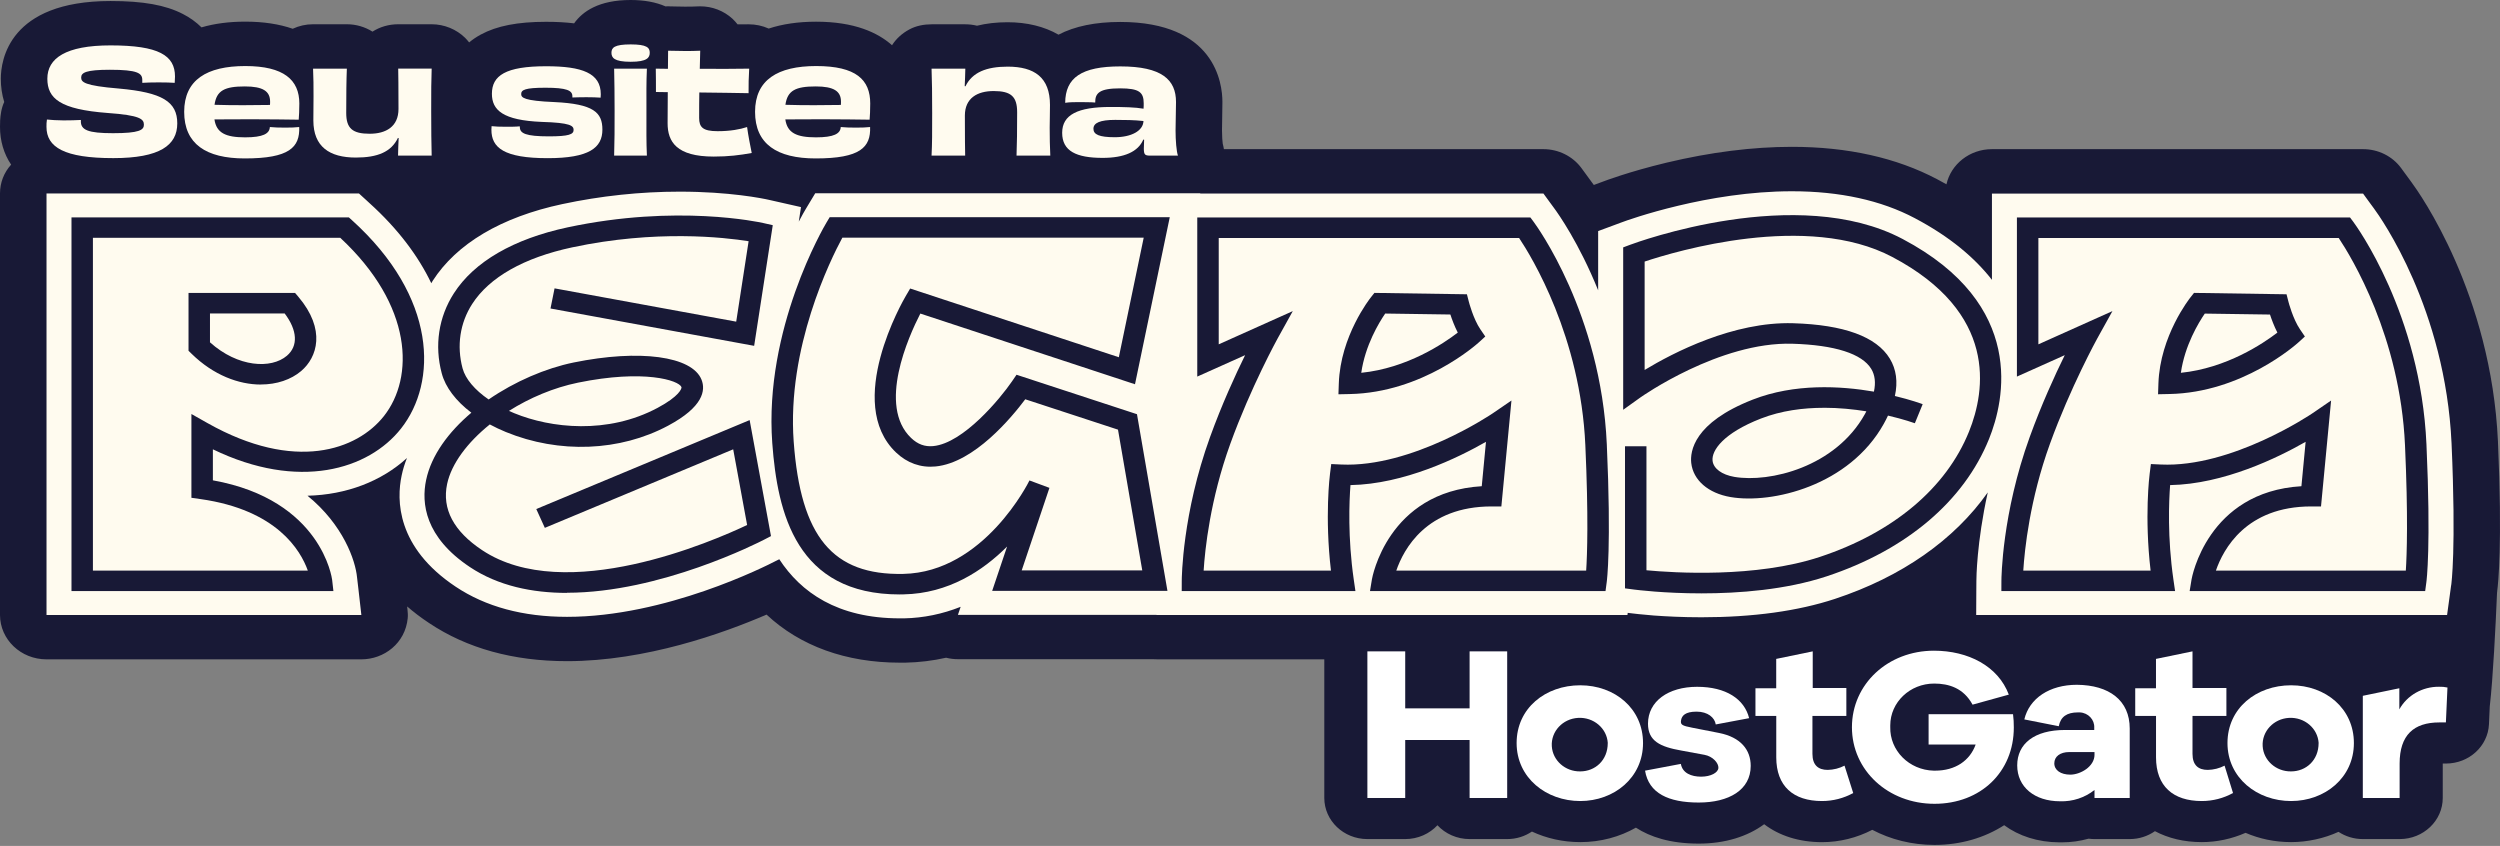 <svg width="198" height="67" viewBox="0 0 198 67" fill="none" xmlns="http://www.w3.org/2000/svg">
<rect x="0" y="0" width="198" height="67" fill="#808080" stroke="none"/>
<path d="M197.779 46.808C197.851 46.267 198.201 43.148 197.838 34.964C197.301 23.285 191.641 15.317 191.003 14.45L190.171 13.315C189.483 12.373 188.357 11.813 187.155 11.813H157.762C155.993 11.813 154.513 13.008 154.159 14.597C153.917 14.46 153.671 14.325 153.426 14.197C150.2 12.492 146.329 11.629 141.918 11.629C138.813 11.629 135.476 12.051 132.001 12.88C128.975 13.606 127.033 14.353 127.023 14.357L126.23 14.65C126.168 14.563 125.255 13.318 125.255 13.318C124.564 12.376 123.434 11.813 122.235 11.813H96.933C96.91 11.669 96.88 11.525 96.841 11.384C96.818 11.222 96.782 10.821 96.782 10.336C96.782 9.961 96.788 9.633 96.798 9.301C96.811 8.916 96.815 8.522 96.815 8.075C96.815 6.589 96.232 1.739 88.719 1.739C86.754 1.739 85.113 2.077 83.833 2.747C82.716 2.099 81.334 1.761 79.798 1.761C78.924 1.761 78.111 1.855 77.378 2.037C77.076 1.962 76.765 1.924 76.444 1.924H73.795C73.179 1.924 72.557 2.04 72.02 2.331C71.444 2.64 70.975 3.069 70.648 3.582C69.518 2.575 67.664 1.718 64.635 1.718C63.23 1.718 61.972 1.902 60.882 2.262C60.387 2.04 59.85 1.924 59.277 1.924L58.416 1.93C58.298 1.78 58.163 1.63 58.016 1.489C57.319 0.851 56.411 0.501 55.458 0.501C55.416 0.501 55.236 0.507 55.236 0.507C54.941 0.526 54.617 0.526 54.276 0.526H54.204C53.968 0.526 53.723 0.519 53.48 0.513L53.054 0.504C52.992 0.497 52.94 0.497 52.904 0.497C52.842 0.497 52.776 0.501 52.711 0.507C51.944 0.169 51.014 0 49.943 0C47.428 0 46.135 0.91 45.47 1.849C44.815 1.768 44.081 1.727 43.249 1.727C40.993 1.727 39.349 2.049 38.078 2.737C37.744 2.919 37.436 3.125 37.154 3.36C37.056 3.232 36.952 3.11 36.837 2.997C36.143 2.315 35.176 1.921 34.187 1.921H31.538C30.801 1.921 30.097 2.124 29.501 2.506C28.902 2.127 28.191 1.921 27.471 1.921H24.791C24.232 1.921 23.685 2.043 23.183 2.278C22.116 1.905 20.855 1.714 19.427 1.714C18.137 1.714 16.974 1.868 15.959 2.168C15.53 1.743 15.032 1.386 14.475 1.104C13.1 0.397 11.335 0.081 8.754 0.081C0.691 0.081 0.065 4.79 0.065 6.235C0.065 6.886 0.157 7.505 0.334 8.075C0.219 8.325 0.141 8.588 0.092 8.854C-4.00167e-07 9.354 0 9.789 0 10.049C0 11.153 0.301 12.176 0.881 13.039C0.314 13.665 0 14.463 0 15.317V48.704C0 50.647 1.647 52.22 3.681 52.22H28.617C30.424 52.22 32.098 50.944 32.291 48.963C32.314 48.735 32.298 48.504 32.272 48.275L32.245 48.031C32.779 48.494 33.359 48.932 33.984 49.345C36.981 51.35 40.659 52.364 44.91 52.364C51.132 52.364 57.286 50.155 60.711 48.676C63.377 51.169 67.012 52.483 71.267 52.483H71.699C72.79 52.461 73.877 52.33 74.931 52.092C75.236 52.17 75.554 52.208 75.871 52.208H91.29C91.391 52.214 91.496 52.217 91.601 52.217H104.884V63.195C104.884 64.994 106.41 66.455 108.297 66.455H111.293C112.309 66.455 113.219 66.032 113.845 65.36C114.47 66.032 115.38 66.455 116.396 66.455H119.373C120.103 66.455 120.774 66.232 121.328 65.86C122.474 66.392 123.771 66.695 125.16 66.695C126.79 66.695 128.29 66.273 129.564 65.55C130.688 66.282 132.279 66.814 134.542 66.814C136.628 66.814 138.413 66.248 139.723 65.278C140.912 66.186 142.481 66.699 144.308 66.699C145.697 66.699 147.066 66.354 148.284 65.722C149.732 66.483 151.405 66.918 153.213 66.918C155.296 66.918 157.186 66.348 158.731 65.356C159.884 66.207 161.387 66.705 163.1 66.714C163.169 66.714 163.238 66.714 163.306 66.714C164.027 66.714 164.734 66.614 165.415 66.423C165.569 66.442 165.727 66.455 165.887 66.455H168.677C169.424 66.455 170.112 66.217 170.672 65.829C171.72 66.386 172.971 66.695 174.382 66.695C175.581 66.695 176.763 66.436 177.847 65.96C178.938 66.43 180.156 66.695 181.456 66.695C182.756 66.695 184.086 66.398 185.209 65.882C185.76 66.242 186.421 66.455 187.138 66.455H190.053C191.936 66.455 193.466 64.997 193.466 63.198V60.473H193.718C195.545 60.473 197.048 59.1 197.127 57.354L197.189 55.952C197.448 53.731 197.651 49.608 197.766 46.927L197.782 46.805L197.779 46.808Z" fill="#181936"/>
<path d="M194.13 46.351L194.035 47.055L193.809 48.707H156.514L156.524 46.802L156.53 46.001C156.53 45.838 156.547 42.988 157.431 38.999C154.785 42.753 150.613 45.688 145.32 47.434C142.396 48.397 138.846 48.888 134.755 48.888C133.249 48.888 131.945 48.819 130.973 48.748C130 48.672 129.358 48.591 129.171 48.569L128.916 48.538L128.893 48.707H91.598V48.697H75.868L76.084 48.059C74.646 48.632 73.143 48.941 71.614 48.973H71.263C66.302 48.973 63.416 46.889 61.72 44.293L61.478 44.411C60.606 44.865 52.714 48.854 44.91 48.854C41.432 48.854 38.465 48.053 36.09 46.467C31.4 43.345 31.394 39.6 31.813 37.648C31.908 37.188 32.052 36.728 32.232 36.274C30.215 38.12 27.434 39.187 24.353 39.262C27.169 41.552 28.155 44.377 28.279 45.738L28.381 46.608L28.62 48.707H3.684V15.32H28.427L29.003 15.846L29.236 16.061C31.548 18.145 33.143 20.31 34.158 22.431C34.191 22.372 34.227 22.306 34.266 22.246C36.159 19.296 39.702 17.197 44.53 16.165C47.582 15.514 50.716 15.179 53.831 15.179C57.767 15.179 60.407 15.714 60.911 15.83L61.671 16.002L63.439 16.402L63.263 17.554C63.528 17.041 63.715 16.725 63.751 16.665L63.993 16.259L64.566 15.307H95.062V15.329H122.241L122.831 16.137L123.086 16.484C123.404 16.912 125.058 19.243 126.574 22.994V18.301L127.838 17.832L128.376 17.632C128.719 17.5 130.439 16.884 132.902 16.296C135.371 15.705 138.584 15.148 141.921 15.148C145.71 15.148 148.985 15.867 151.651 17.278C154.461 18.761 156.416 20.438 157.762 22.165V15.332H187.155L187.744 16.14L188 16.487C188.583 17.272 193.675 24.48 194.163 35.117C194.536 43.532 194.147 46.27 194.134 46.354L194.13 46.351Z" fill="#FFFBEF"/>
<path d="M44.907 46.958C42.159 46.958 39.464 46.407 37.217 44.912C33.65 42.538 33.362 39.85 33.749 38.014C34.161 36.056 35.524 34.216 37.331 32.686C36.11 31.76 35.281 30.678 34.987 29.57C34.397 27.361 34.738 25.112 35.946 23.232C37.554 20.729 40.669 18.924 44.952 18.007C53.611 16.159 60.171 17.601 60.446 17.663L61.203 17.835L59.729 27.39L43.6 24.433L43.921 22.838L58.308 25.475L59.29 19.105C57.355 18.796 51.928 18.18 45.322 19.59C41.497 20.407 38.756 21.959 37.394 24.08C36.428 25.581 36.159 27.387 36.634 29.167C36.86 30.011 37.603 30.884 38.7 31.638C40.773 30.212 43.203 29.167 45.431 28.71C50.657 27.643 54.823 28.203 55.563 30.077C55.894 30.912 55.701 32.223 52.917 33.712C49.095 35.758 44.291 35.946 40.066 34.216C39.617 34.031 39.195 33.831 38.792 33.615C37.02 35.042 35.753 36.725 35.412 38.33C34.993 40.307 35.926 42.072 38.186 43.573C44.789 47.969 56.523 42.838 59.172 41.58L58.069 35.586L43.151 41.806L42.473 40.316L59.372 33.271L61.062 42.459L60.525 42.738C60.079 42.969 52.301 46.946 44.907 46.946V46.958ZM40.305 32.542C40.446 32.605 40.59 32.667 40.734 32.727C43.623 33.913 48.119 34.422 52.085 32.301C53.805 31.382 54.011 30.759 53.972 30.656C53.762 30.124 51.018 29.235 45.784 30.305C43.855 30.7 41.949 31.507 40.305 32.545V32.542Z" fill="#181936"/>
<path d="M71.26 47.08C63.096 47.08 61.573 40.685 61.163 35.086C60.502 26.044 65.264 17.951 65.467 17.61L65.712 17.2H92.646L89.891 30.433L72.891 24.834C71.958 26.651 69.488 32.132 72.157 34.685C72.688 35.192 73.248 35.395 73.919 35.33C76.31 35.095 79.228 31.553 80.148 30.208L80.509 29.68L90.049 32.805L92.462 46.798H78.58L79.762 43.285C77.849 45.2 75.118 47.005 71.568 47.074C71.463 47.074 71.358 47.074 71.254 47.074L71.26 47.08ZM66.714 18.824C65.778 20.557 62.316 27.537 62.86 34.973C63.413 42.528 65.951 45.569 71.538 45.453C77.951 45.328 81.501 38.123 81.534 38.051L83.115 38.639L80.918 45.178H90.468L88.545 34.028L81.2 31.622C80.135 33.046 77.165 36.644 74.1 36.944C72.927 37.06 71.843 36.675 70.962 35.833C66.842 31.898 71.535 23.786 71.738 23.442L72.085 22.85L88.611 28.294L90.582 18.824H66.721H66.714Z" fill="#181936"/>
<path d="M127.154 46.814H108.503L108.657 45.879C108.67 45.807 109.875 38.955 117.355 38.508L117.689 34.992C115.492 36.249 111.205 38.345 106.957 38.42C106.859 39.706 106.738 42.569 107.216 45.891L107.35 46.814H93.592L93.595 46.001C93.595 45.785 93.641 40.679 95.835 34.616C96.772 32.029 97.837 29.704 98.613 28.128L94.823 29.826V17.225H121.207L121.462 17.566C121.678 17.857 126.794 24.846 127.259 35.189C127.622 43.263 127.269 45.991 127.252 46.104L127.157 46.811L127.154 46.814ZM110.586 45.19H125.625C125.707 43.945 125.815 40.945 125.559 35.261C125.173 26.66 121.315 20.35 120.313 18.849H96.523V27.271L102.389 24.64L101.197 26.789C101.177 26.826 99.074 30.637 97.44 35.148C95.839 39.572 95.433 43.538 95.328 45.193H105.412C104.91 40.914 105.32 37.648 105.339 37.501L105.434 36.753L106.224 36.79C111.844 37.05 118.138 32.792 118.2 32.752L119.707 31.722L118.908 40.11H118.132C112.973 40.11 111.166 43.498 110.586 45.193V45.19Z" fill="#181936"/>
<path d="M106.004 31.222L106.034 30.368C106.161 26.604 108.493 23.648 108.595 23.523L108.853 23.197L116.18 23.307L116.337 23.917C116.337 23.917 116.684 25.259 117.247 26.085L117.634 26.651L117.123 27.117C116.943 27.28 112.672 31.097 106.902 31.209L106.008 31.228L106.004 31.222ZM109.708 24.833C109.22 25.544 108.123 27.346 107.812 29.526C111.441 29.16 114.339 27.202 115.456 26.341C115.197 25.835 114.997 25.303 114.87 24.909L109.708 24.833Z" fill="#181936"/>
<path d="M192.071 46.814H173.42L173.573 45.879C173.587 45.807 174.795 38.955 182.272 38.508L182.606 34.992C180.408 36.249 176.121 38.345 171.874 38.42C171.776 39.706 171.654 42.569 172.133 45.891L172.267 46.814H158.509L158.512 46.001C158.512 45.785 158.558 40.679 160.752 34.616C161.689 32.029 162.753 29.704 163.529 28.128L159.74 29.826V17.225H186.123L186.379 17.566C186.595 17.857 191.71 24.846 192.175 35.189C192.539 43.263 192.185 45.991 192.169 46.104L192.074 46.811L192.071 46.814ZM175.502 45.19H190.541C190.623 43.945 190.731 40.942 190.476 35.261C190.089 26.66 186.228 20.35 185.226 18.849H161.44V27.271L167.305 24.64L166.113 26.789C166.093 26.826 163.991 30.637 162.357 35.148C160.755 39.572 160.349 43.538 160.244 45.193H170.328C169.827 40.914 170.236 37.648 170.256 37.501L170.351 36.753L171.14 36.79C176.757 37.05 183.055 32.792 183.117 32.752L184.623 31.722L183.824 40.11H183.048C177.89 40.11 176.082 43.498 175.499 45.193L175.502 45.19Z" fill="#181936"/>
<path d="M170.918 31.222L170.947 30.368C171.075 26.604 173.407 23.648 173.508 23.523L173.767 23.197L181.093 23.307L181.25 23.917C181.25 23.917 181.597 25.259 182.161 26.085L182.547 26.651L182.036 27.117C181.856 27.28 177.585 31.097 171.815 31.206L170.921 31.225L170.918 31.222ZM174.622 24.833C174.134 25.544 173.036 27.346 172.725 29.526C176.341 29.16 179.249 27.202 180.369 26.341C180.11 25.835 179.911 25.303 179.783 24.912L174.622 24.837V24.833Z" fill="#181936"/>
<path d="M26.403 46.814H5.662V17.216H27.628L27.873 17.438C34.653 23.563 34.643 30.28 31.767 33.934C29.183 37.213 23.649 38.871 16.86 35.586V38.042C25.496 39.594 26.295 45.854 26.305 45.919L26.406 46.817L26.403 46.814ZM7.362 45.19H24.379C23.812 43.598 21.936 40.385 15.884 39.528L15.16 39.425V32.789L16.44 33.512C23.351 37.41 28.283 35.645 30.408 32.952C32.812 29.902 32.73 24.208 26.947 18.833H7.359V45.187L7.362 45.19Z" fill="#181936"/>
<path d="M20.659 30.456C18.913 30.456 16.912 29.72 15.173 28.018L14.931 27.781V23.201H23.37L23.626 23.501C25.836 26.107 25.129 28.3 23.852 29.386C23.049 30.068 21.919 30.452 20.659 30.452V30.456ZM16.63 27.111C18.841 29.101 21.481 29.235 22.722 28.175C23.629 27.402 23.557 26.166 22.545 24.824H16.63V27.108V27.111Z" fill="#181936"/>
<path d="M134.758 46.995C131.798 46.995 129.61 46.717 129.433 46.695L128.7 46.598V35.345H130.399V45.165C132.558 45.369 139.052 45.785 144.122 44.111C149.938 42.19 154.14 38.661 155.948 34.178C157.264 30.912 158.227 24.771 149.869 20.351C143.133 16.787 132.731 19.891 130.255 20.716V29.301C132.525 27.928 137.29 25.459 142.016 25.6C146.041 25.719 148.618 26.664 149.673 28.403C150.187 29.251 150.321 30.243 150.075 31.363C151.353 31.672 152.178 31.973 152.276 32.01L151.657 33.521C151.634 33.512 150.812 33.215 149.529 32.914C149.43 33.127 149.319 33.343 149.198 33.562C146.466 38.471 140.346 39.928 137.064 39.368C135.292 39.065 134.097 38.029 133.946 36.665C133.848 35.767 134.123 33.481 138.823 31.647C142.127 30.358 145.759 30.559 148.415 31.018C148.569 30.305 148.497 29.701 148.202 29.216C147.472 28.012 145.314 27.324 141.96 27.224C136.186 27.052 129.977 31.438 129.915 31.482L128.556 32.455V19.593L129.096 19.39C129.633 19.19 142.34 14.513 150.691 18.93C160.532 24.133 158.754 31.735 157.533 34.76C155.541 39.697 150.976 43.56 144.675 45.644C141.42 46.72 137.706 46.995 134.758 46.995ZM144.459 32.298C142.818 32.298 141.079 32.52 139.465 33.149C136.494 34.306 135.544 35.674 135.636 36.493C135.705 37.11 136.366 37.598 137.365 37.77C140.149 38.245 145.363 36.997 147.698 32.799C147.74 32.724 147.78 32.648 147.816 32.577C146.804 32.414 145.658 32.295 144.459 32.295V32.298Z" fill="#181936"/>
<path d="M6.403 9.608C6.403 10.29 6.963 10.549 8.947 10.549C11.027 10.549 11.397 10.299 11.397 9.88C11.397 9.436 11.112 9.129 8.518 8.947C4.772 8.663 3.75 7.812 3.75 6.232C3.75 4.618 5.201 3.595 8.757 3.595C12.576 3.595 13.86 4.389 13.86 6.06C13.86 6.22 13.847 6.379 13.837 6.561C13.552 6.539 13.064 6.526 12.566 6.526C12.068 6.526 11.567 6.539 11.269 6.561V6.332C11.269 5.797 10.902 5.525 8.702 5.525C6.812 5.525 6.429 5.753 6.429 6.138C6.429 6.501 6.655 6.786 9.425 7.014C12.861 7.321 14.04 8.059 14.04 9.773C14.04 11.5 12.671 12.523 8.973 12.523C5.086 12.523 3.681 11.66 3.681 10.046C3.681 9.864 3.681 9.661 3.717 9.467C4.038 9.501 4.549 9.536 5.037 9.536C5.548 9.536 6.023 9.523 6.406 9.501V9.604L6.403 9.608Z" fill="#FFFBEF"/>
<path d="M23.698 10.061C23.757 11.663 22.925 12.548 19.391 12.548C16.313 12.548 14.587 11.4 14.587 8.857C14.587 6.323 16.381 5.231 19.427 5.231C22.473 5.231 23.707 6.323 23.707 8.197C23.707 8.775 23.684 9.129 23.658 9.479C22.826 9.457 21.34 9.457 19.935 9.445C18.805 9.445 17.698 9.457 16.984 9.457C17.138 10.524 17.865 10.878 19.411 10.878C20.839 10.878 21.349 10.584 21.372 10.061C21.716 10.096 22.099 10.108 22.587 10.108C23.052 10.108 23.396 10.096 23.694 10.061H23.698ZM16.991 8.3C18.477 8.347 20.082 8.334 21.379 8.312C21.392 8.231 21.392 8.153 21.392 8.05C21.392 7.221 20.822 6.845 19.394 6.845C17.799 6.845 17.148 7.164 16.991 8.3Z" fill="#FFFBEF"/>
<path d="M34.188 5.437C34.151 6.391 34.151 7.177 34.151 8.8C34.151 10.299 34.164 11.344 34.188 12.323H31.525C31.538 11.8 31.548 11.438 31.574 10.937L31.515 10.925C30.991 12.026 29.91 12.479 28.184 12.479C26.092 12.479 24.818 11.616 24.818 9.539C24.818 8.688 24.831 8.222 24.831 7.652C24.831 6.858 24.831 6.154 24.795 5.437H27.471C27.434 6.279 27.421 7.549 27.421 8.947C27.421 10.161 27.909 10.593 29.278 10.593C30.562 10.593 31.561 10.036 31.561 8.628C31.561 6.754 31.548 6.038 31.538 5.434H34.191L34.188 5.437Z" fill="#FFFBEF"/>
<path d="M41.173 10.074C41.173 10.562 41.638 10.8 43.469 10.8C45.06 10.8 45.43 10.64 45.43 10.29C45.43 9.961 45.181 9.72 42.909 9.655C39.827 9.529 38.959 8.722 38.959 7.427C38.959 5.985 40.043 5.247 43.253 5.247C46.108 5.247 47.582 5.791 47.582 7.462C47.582 7.543 47.569 7.634 47.569 7.734C47.307 7.712 46.855 7.699 46.439 7.699C46 7.699 45.571 7.712 45.332 7.721V7.618C45.332 7.164 44.88 6.948 43.203 6.948C41.586 6.948 41.278 7.117 41.278 7.449C41.278 7.734 41.491 7.984 43.904 8.084C47.009 8.231 47.71 8.901 47.71 10.265C47.71 11.707 46.652 12.527 43.38 12.527C39.909 12.527 38.92 11.697 38.92 10.277C38.92 10.186 38.933 10.083 38.933 9.992C39.205 10.027 39.611 10.039 40.05 10.039C40.466 10.039 40.868 10.039 41.166 10.005V10.074H41.173Z" fill="#FFFBEF"/>
<path d="M49.95 4.893C48.63 4.893 48.427 4.565 48.427 4.177C48.427 3.779 48.653 3.517 49.95 3.517C51.234 3.517 51.46 3.776 51.46 4.177C51.46 4.561 51.257 4.893 49.95 4.893ZM48.64 12.323C48.676 11.2 48.676 10.13 48.676 8.757C48.676 7.462 48.663 6.542 48.64 5.441H51.234C51.184 6.542 51.198 7.44 51.198 8.826C51.198 10.349 51.184 11.213 51.234 12.326H48.64V12.323Z" fill="#FFFBEF"/>
<path d="M51.951 7.289C51.951 6.836 51.951 5.891 51.938 5.437C52.187 5.437 52.521 5.45 52.901 5.45C52.914 4.871 52.914 4.358 52.914 4.017C53.33 4.03 53.782 4.039 54.211 4.039C54.627 4.039 55.042 4.039 55.458 4.017C55.445 4.483 55.435 4.959 55.422 5.45C56.886 5.462 58.419 5.45 59.336 5.437C59.3 5.982 59.277 6.811 59.287 7.38C58.406 7.358 56.886 7.346 55.386 7.324C55.373 7.95 55.373 8.619 55.373 9.345C55.373 10.071 55.658 10.39 56.837 10.39C57.849 10.39 58.622 10.243 59.169 10.061C59.264 10.743 59.408 11.494 59.536 12.117C58.583 12.289 57.715 12.401 56.526 12.401C53.588 12.401 52.874 11.231 52.874 9.764C52.874 9.207 52.888 8.275 52.888 7.299L51.948 7.286L51.951 7.289Z" fill="#FFFBEF"/>
<path d="M68.912 10.061C68.971 11.663 68.139 12.548 64.605 12.548C61.524 12.548 59.801 11.4 59.801 8.857C59.801 6.323 61.596 5.231 64.641 5.231C67.818 5.231 68.922 6.323 68.922 8.197C68.922 8.775 68.899 9.129 68.873 9.479C68.041 9.457 66.554 9.457 65.149 9.445C64.019 9.445 62.912 9.457 62.198 9.457C62.352 10.524 63.079 10.878 64.625 10.878C66.053 10.878 66.564 10.584 66.587 10.061C66.93 10.096 67.31 10.108 67.798 10.108C68.263 10.108 68.607 10.096 68.905 10.061H68.912ZM62.205 8.3C63.692 8.347 65.296 8.334 66.593 8.312C66.606 8.231 66.606 8.153 66.606 8.05C66.606 7.221 66.037 6.845 64.609 6.845C63.014 6.845 62.362 7.164 62.205 8.3Z" fill="#FFFBEF"/>
<path d="M80.509 12.323C80.545 11.507 80.558 10.268 80.558 8.891C80.558 7.652 80.083 7.211 78.701 7.211C77.404 7.211 76.418 7.768 76.418 9.154C76.418 11.006 76.431 11.722 76.441 12.323H73.779C73.828 11.369 73.828 10.574 73.828 8.96C73.828 7.461 73.815 6.404 73.779 5.437H76.454C76.441 5.96 76.431 6.323 76.405 6.823L76.464 6.836C76.998 5.735 78.118 5.278 79.805 5.278C81.923 5.278 83.158 6.129 83.158 8.312C83.158 9.12 83.135 9.561 83.135 10.108C83.135 10.903 83.148 11.607 83.184 12.323H80.509Z" fill="#FFFBEF"/>
<path d="M90.55 11.05C90.147 12.026 89.027 12.504 87.337 12.504C85.231 12.504 84.124 11.96 84.124 10.518C84.124 9.085 85.362 8.472 87.953 8.472C89.01 8.472 89.927 8.494 90.569 8.609C90.582 8.462 90.582 8.315 90.582 8.19C90.582 7.305 90.225 6.998 88.716 6.998C87.075 6.998 86.728 7.374 86.741 8.121C86.42 8.087 86.004 8.099 85.588 8.087C85.136 8.087 84.697 8.087 84.363 8.143C84.376 6.157 85.647 5.259 88.729 5.259C92.023 5.259 93.14 6.316 93.14 8.078C93.14 8.907 93.104 9.52 93.104 10.339C93.104 11.112 93.176 12.01 93.294 12.326H91.152C90.687 12.326 90.592 12.279 90.592 11.757C90.592 11.563 90.605 11.312 90.615 11.065L90.543 11.053L90.55 11.05ZM90.563 9.585C89.862 9.504 89.099 9.495 88.326 9.495C87.124 9.495 86.6 9.732 86.6 10.199C86.6 10.652 87.052 10.868 88.29 10.868C89.597 10.868 90.537 10.367 90.563 9.585Z" fill="#FFFBEF"/>
<path d="M133.124 60.498C133.249 61.233 133.956 61.512 134.726 61.512C135.495 61.512 136.078 61.193 136.098 60.817C136.118 60.442 135.662 59.904 134.994 59.782L133.164 59.444C131.477 59.147 130.521 58.687 130.521 57.316C130.521 55.546 132.122 54.395 134.411 54.395C136.701 54.395 138.158 55.367 138.531 56.879L135.888 57.376C135.806 56.838 135.263 56.362 134.369 56.362C133.471 56.362 133.203 56.681 133.141 57.038C133.078 57.395 133.203 57.476 134.035 57.636L136.157 58.052C137.863 58.39 138.656 59.384 138.656 60.658C138.656 62.566 136.93 63.561 134.536 63.561C132.142 63.561 130.58 62.826 130.288 61.036L133.121 60.501L133.124 60.498Z" fill="white"/>
<path d="M159.432 56.563C159.475 56.913 159.498 57.263 159.494 57.617C159.494 61.136 156.871 63.661 153.21 63.661C149.545 63.661 146.673 61.017 146.673 57.598C146.673 54.179 149.525 51.535 153.167 51.535C155.872 51.535 158.247 52.749 159.098 55.014L156.226 55.809C155.519 54.498 154.353 54.138 153.187 54.138C151.268 54.138 149.712 55.618 149.709 57.448C149.709 57.492 149.709 57.532 149.709 57.576C149.66 59.441 151.202 60.989 153.151 61.036C153.19 61.036 153.229 61.036 153.265 61.036C154.867 61.036 156.013 60.242 156.472 58.968H152.745V56.563H159.426H159.432Z" fill="white"/>
<path d="M119.366 63.201H116.392V58.608H111.293V63.201H108.297V51.588H111.293V56.102H116.392V51.588H119.369V63.201H119.366Z" fill="white"/>
<path d="M130.128 58.849C130.128 61.593 127.839 63.442 125.153 63.442C122.468 63.442 120.116 61.612 120.116 58.849C120.116 56.084 122.405 54.275 125.153 54.275C127.901 54.275 130.128 56.124 130.128 58.849ZM127.337 58.849C127.265 57.679 126.214 56.788 124.989 56.856C123.764 56.925 122.831 57.929 122.903 59.099C122.972 60.232 123.964 61.111 125.15 61.095C126.335 61.095 127.334 60.219 127.334 58.849H127.337Z" fill="white"/>
<path d="M146.778 62.806C146.024 63.223 145.173 63.442 144.302 63.442C142.032 63.442 140.68 62.268 140.68 59.981V56.7H139.032V54.513H140.676V52.185L143.568 51.588V54.491H146.231V56.7H143.545V59.703C143.545 60.598 144.004 60.976 144.754 60.976C145.219 60.967 145.677 60.851 146.087 60.639L146.774 62.806H146.778Z" fill="white"/>
<path d="M168.674 57.695V63.201H165.884V62.566C165.121 63.176 164.151 63.495 163.156 63.461C161.135 63.461 159.763 62.328 159.763 60.617C159.763 58.906 161.115 57.814 163.552 57.814H165.864V57.636C165.9 57 165.389 56.456 164.724 56.422C164.675 56.422 164.623 56.422 164.574 56.422C163.699 56.422 163.202 56.76 163.054 57.517L160.326 56.978C160.722 55.308 162.324 54.235 164.489 54.235C167.05 54.257 168.674 55.471 168.674 57.698V57.695ZM165.884 59.763V59.563H163.886C163.159 59.563 162.701 59.919 162.701 60.457C162.701 60.995 163.202 61.352 163.971 61.352C164.741 61.352 165.887 60.736 165.887 59.763H165.884Z" fill="white"/>
<path d="M176.855 62.806C176.102 63.223 175.25 63.442 174.379 63.442C172.11 63.442 170.757 62.268 170.757 59.981V56.7H169.11V54.513H170.754V52.185L173.646 51.588V54.491H176.331V56.7H173.646V59.703C173.646 60.598 174.104 60.976 174.854 60.976C175.319 60.967 175.778 60.851 176.187 60.639L176.855 62.806Z" fill="white"/>
<path d="M186.428 58.849C186.428 61.593 184.139 63.442 181.453 63.442C178.768 63.442 176.416 61.612 176.416 58.849C176.416 56.087 178.705 54.275 181.453 54.275C184.201 54.275 186.428 56.124 186.428 58.849ZM183.637 58.849C183.565 57.679 182.514 56.788 181.289 56.856C180.064 56.925 179.131 57.929 179.203 59.099C179.272 60.232 180.264 61.111 181.45 61.095C182.635 61.095 183.634 60.219 183.634 58.849H183.637Z" fill="white"/>
<path d="M193.839 54.454L193.715 57.216H193.194C191.173 57.216 190.05 58.211 190.05 60.476V63.201H187.135V55.108L190.027 54.51V56.181C190.643 55.07 191.854 54.379 193.171 54.391C193.394 54.382 193.62 54.404 193.836 54.451L193.839 54.454Z" fill="white"/>
</svg>
